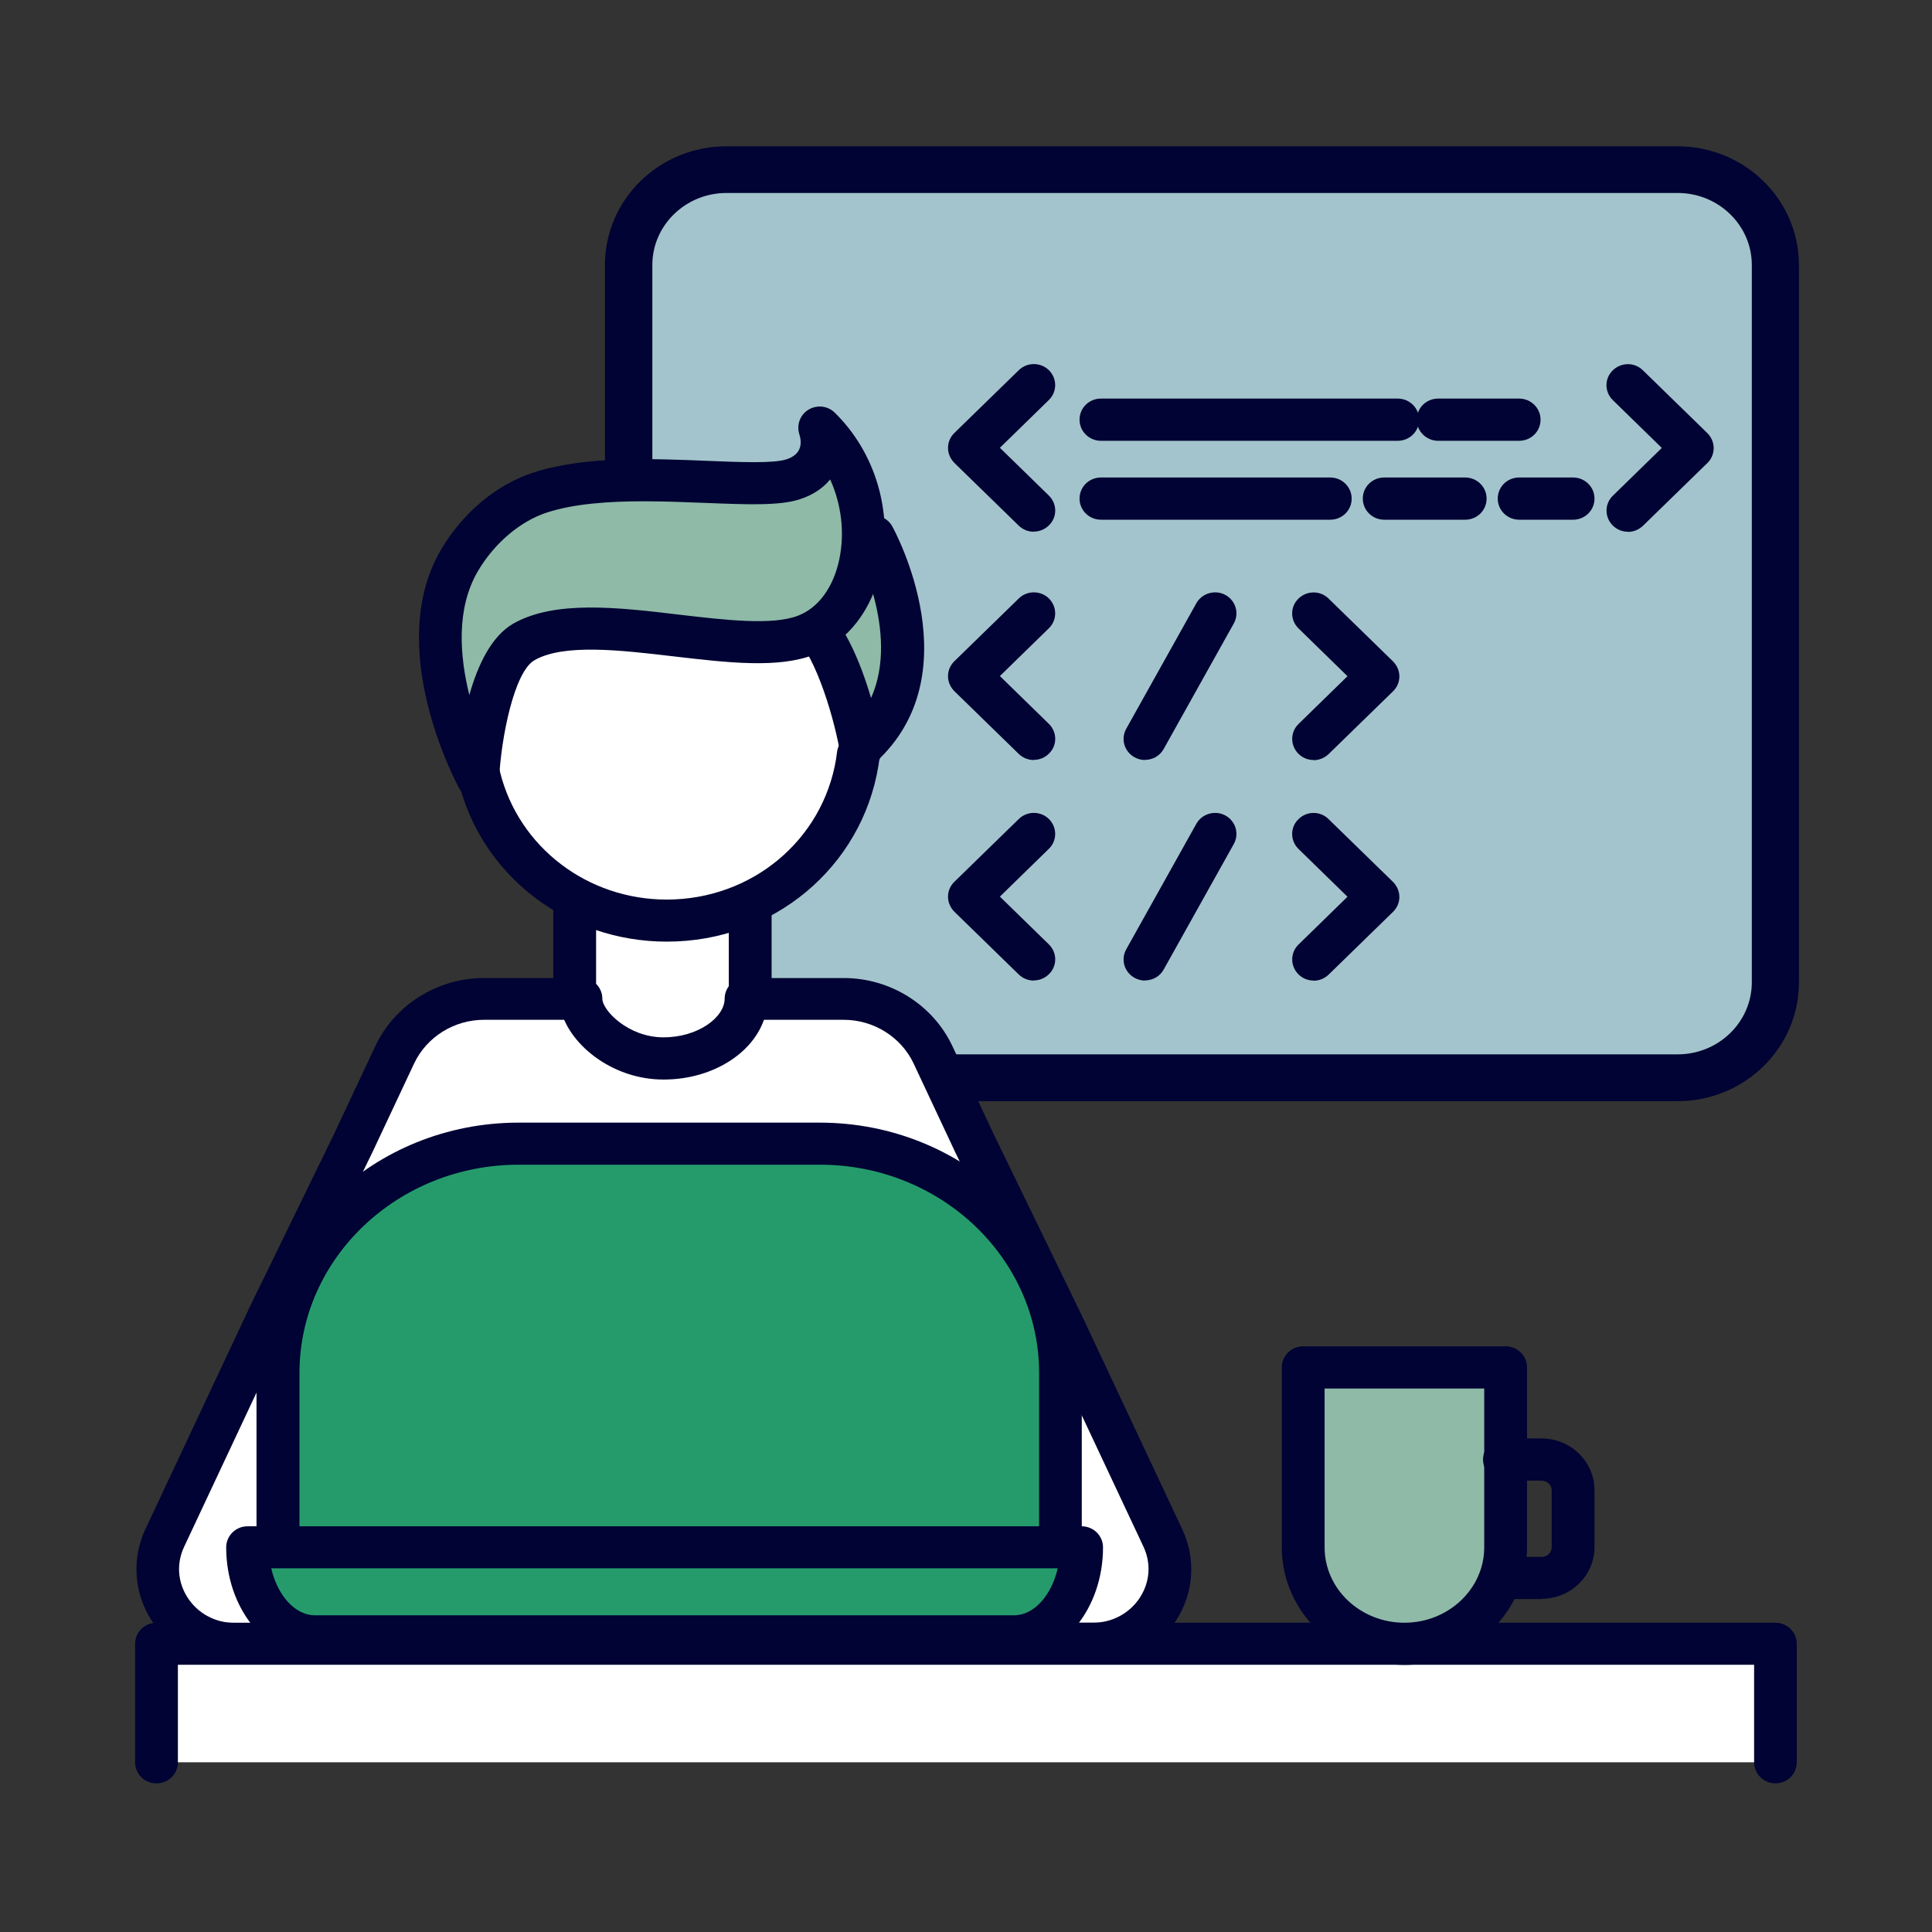 <?xml version="1.0" encoding="UTF-8"?><svg id="_レイヤー_2" xmlns="http://www.w3.org/2000/svg" viewBox="0 0 130 130"><rect x="0" y="0" width="130" height="130" fill="#333333" stroke="none"/><defs><style>.cls-1{fill:#a3c4cc;}.cls-1,.cls-2,.cls-3,.cls-4,.cls-5,.cls-6{stroke-width:0px;}.cls-7{stroke:#000333;stroke-miterlimit:10;stroke-width:.31px;}.cls-7,.cls-3{fill:#000333;}.cls-2{fill:#8ebaa7;}.cls-4{fill:none;}.cls-5{fill:#259b6c;}.cls-6{fill:#fff;}</style></defs><g id="_レイヤー_1-2"><path class="cls-1" d="m64.09,72.53h48.8c3.63,0,6.58-2.87,6.58-6.42V17.83c0-3.54-2.95-6.42-6.58-6.42H48.88c-3.63,0-6.58,2.87-6.58,6.42v54.7h21.79Z"/><path class="cls-7" d="m112.89,73.94h-48.8c-.79,0-1.44-.63-1.44-1.42s.64-1.42,1.44-1.42h48.8c2.83,0,5.14-2.24,5.14-5V17.83c0-2.76-2.31-5-5.14-5H48.88c-2.83,0-5.14,2.24-5.14,5v54.7c0,.78-.64,1.42-1.44,1.42s-1.44-.63-1.44-1.42V17.83c0-4.32,3.59-7.83,8.01-7.83h64.01c4.42,0,8.01,3.51,8.01,7.83v48.28c0,4.32-3.59,7.83-8.01,7.83Z"/><path class="cls-3" d="m69.56,35.78c-.37,0-.73-.14-1.01-.41l-4.33-4.22c-.27-.27-.43-.63-.43-1.01s.15-.74.43-1.01l4.33-4.22c.56-.55,1.47-.55,2.03,0,.56.56.56,1.45,0,2l-3.3,3.22,3.3,3.22c.56.55.57,1.45,0,2-.28.28-.65.42-1.02.42Z"/><path class="cls-3" d="m109.54,35.78c-.37,0-.74-.14-1.02-.42-.56-.56-.56-1.45,0-2l3.3-3.22-3.3-3.22c-.56-.55-.57-1.45,0-2,.56-.55,1.47-.56,2.03,0l4.33,4.22c.27.27.43.63.43,1.01s-.15.74-.43,1.01l-4.33,4.22c-.28.27-.65.41-1.01.41Z"/><path class="cls-3" d="m69.56,51.14c-.37,0-.73-.14-1.01-.41l-4.33-4.22c-.27-.27-.43-.63-.43-1.01s.15-.74.43-1.01l4.33-4.22c.56-.55,1.47-.55,2.03,0,.56.56.56,1.45,0,2l-3.3,3.22,3.3,3.22c.56.55.57,1.45,0,2-.28.28-.65.42-1.02.42Z"/><path class="cls-3" d="m88.39,51.14c-.37,0-.74-.14-1.02-.42-.56-.56-.56-1.45,0-2l3.3-3.22-3.3-3.22c-.56-.55-.57-1.45,0-2,.56-.55,1.47-.56,2.03,0l4.33,4.22c.27.27.43.63.43,1.01s-.15.74-.43,1.01l-4.33,4.22c-.28.27-.65.41-1.01.41Z"/><path class="cls-3" d="m94.05,29.66h-19.97c-.79,0-1.44-.63-1.44-1.42s.64-1.42,1.44-1.42h19.97c.79,0,1.44.63,1.44,1.42s-.64,1.42-1.44,1.42Z"/><path class="cls-3" d="m102.22,29.66h-5.45c-.79,0-1.44-.63-1.44-1.42s.64-1.42,1.44-1.42h5.45c.79,0,1.44.63,1.44,1.42s-.64,1.42-1.44,1.42Z"/><path class="cls-3" d="m89.51,34.97h-15.43c-.79,0-1.44-.63-1.44-1.42s.64-1.42,1.44-1.42h15.43c.79,0,1.44.63,1.44,1.42s-.64,1.42-1.44,1.42Z"/><path class="cls-3" d="m98.59,34.97h-5.45c-.79,0-1.44-.63-1.44-1.42s.64-1.42,1.44-1.42h5.45c.79,0,1.44.63,1.44,1.42s-.64,1.42-1.44,1.42Z"/><path class="cls-3" d="m105.85,34.97h-3.63c-.79,0-1.44-.63-1.44-1.42s.64-1.42,1.44-1.42h3.63c.79,0,1.44.63,1.44,1.42s-.64,1.42-1.44,1.42Z"/><path class="cls-3" d="m77.04,51.14c-.23,0-.47-.06-.69-.18-.7-.38-.95-1.24-.57-1.92l4.72-8.45c.38-.68,1.26-.93,1.95-.56.7.38.95,1.24.57,1.92l-4.72,8.45c-.26.47-.75.73-1.26.73Z"/><path class="cls-3" d="m69.56,65.98c-.37,0-.73-.14-1.01-.41l-4.33-4.22c-.27-.27-.43-.63-.43-1.01s.15-.74.43-1.01l4.33-4.22c.56-.55,1.47-.55,2.03,0,.56.56.56,1.45,0,2l-3.3,3.22,3.3,3.22c.56.55.57,1.45,0,2-.28.28-.65.42-1.02.42Z"/><path class="cls-3" d="m88.39,65.98c-.37,0-.74-.14-1.02-.42-.56-.56-.56-1.45,0-2l3.3-3.22-3.3-3.22c-.56-.55-.57-1.45,0-2,.56-.56,1.47-.56,2.03,0l4.33,4.22c.27.27.43.63.43,1.01s-.15.74-.43,1.01l-4.33,4.22c-.28.27-.65.41-1.01.41Z"/><path class="cls-3" d="m77.04,65.98c-.23,0-.47-.06-.69-.18-.7-.38-.95-1.24-.57-1.92l4.72-8.45c.38-.68,1.26-.93,1.95-.56.7.38.95,1.24.57,1.92l-4.72,8.45c-.26.47-.75.73-1.26.73Z"/><path class="cls-6" d="m21.43,110.61h-5.66c-3.76,0-6.25-3.8-4.69-7.13l7.06-15.03,5.62-11.53,2.79-5.94c1.08-2.29,3.43-3.77,6.02-3.77h24.2c2.59,0,4.94,1.47,6.02,3.77l2.79,5.95,5.93,12.2,6.74,14.35c1.57,3.33-.93,7.13-4.69,7.13H21.43Z"/><path class="cls-3" d="m73.55,112.03h-5.83c-.79,0-1.44-.63-1.44-1.42s.64-1.42,1.44-1.42h5.83c1.28,0,2.46-.63,3.15-1.69.68-1.05.77-2.3.24-3.43l-6.74-14.35-5.92-12.18-2.8-5.97c-.84-1.79-2.69-2.95-4.71-2.95h-24.2c-2.02,0-3.87,1.16-4.71,2.95l-2.79,5.94-5.63,11.55-7.05,15.02c-.53,1.13-.44,2.38.24,3.43.69,1.06,1.86,1.69,3.15,1.69h5.66c.79,0,1.44.63,1.44,1.42s-.64,1.42-1.44,1.42h-5.66c-2.27,0-4.35-1.12-5.57-2.99-1.2-1.85-1.36-4.15-.43-6.15l7.06-15.03,5.63-11.55,2.78-5.92c1.31-2.79,4.18-4.59,7.32-4.59h24.2c3.14,0,6.01,1.8,7.32,4.59l2.79,5.95,5.92,12.18,6.75,14.37c.94,2,.78,4.29-.42,6.15-1.22,1.87-3.3,2.99-5.57,2.99Z"/><path class="cls-6" d="m50.48,61.01v6.2h-.28c0,2.16-2.49,4.01-5.55,4.01s-5.55-2.32-5.55-4.02h-.42s0-6.19,0-6.19h11.8Z"/><path class="cls-3" d="m44.64,72.64c-3.27,0-6-2.12-6.77-4.26-.07-.05-.14-.1-.21-.17-.27-.27-.43-.63-.43-1.01v-6.2c0-.78.64-1.42,1.44-1.42s1.44.63,1.44,1.42v5.2c.27.27.42.62.42,1,0,.78,1.74,2.6,4.11,2.6s4.12-1.37,4.12-2.6c0-.3.1-.6.28-.84v-5.35c0-.78.64-1.42,1.44-1.42s1.44.63,1.44,1.42v6.2c0,.36-.14.71-.39.97-.59,2.53-3.45,4.46-6.88,4.46Z"/><path class="cls-5" d="m71.35,106.18H18.7v-13.79c0-8.52,7.25-15.43,16.19-15.43h20.27c8.94,0,16.19,6.91,16.19,15.43v13.79Z"/><path class="cls-3" d="m71.35,107.6H18.7c-.79,0-1.44-.63-1.44-1.42v-13.79c0-9.29,7.91-16.85,17.63-16.85h20.27c9.72,0,17.63,7.56,17.63,16.85v13.79c0,.78-.64,1.42-1.44,1.42Zm-51.21-2.83h49.78v-12.38c0-7.73-6.62-14.02-14.75-14.02h-20.27c-8.13,0-14.75,6.29-14.75,14.02v12.38Z"/><path class="cls-5" d="m68.23,110.11H21.2c-2.51,0-4.54-2.69-4.54-6h56.12c0,3.31-2.03,6-4.54,6Z"/><path class="cls-3" d="m68.23,111.53H21.2c-3.3,0-5.98-3.32-5.98-7.41,0-.78.64-1.42,1.44-1.42h56.12c.79,0,1.44.63,1.44,1.42,0,4.09-2.68,7.41-5.97,7.41Zm-49.98-6c.42,1.82,1.6,3.16,2.94,3.16h47.04c1.35,0,2.53-1.35,2.94-3.16H18.25Z"/><path class="cls-6" d="m57.75,50.78c-.02.17-.04.34-.07.5-.98,6.04-6.35,10.66-12.82,10.66-6.11,0-11.23-4.11-12.61-9.66-.07-.29-.13-.59-.19-.89,0,0-4.41-12.13,10.24-10.85,14.65,1.29,14.46-1.44,15.43,3.58.97,5.02.01,6.65.01,6.65Z"/><path class="cls-3" d="m44.86,63.36c-6.67,0-12.43-4.41-14-10.73-.07-.29-.13-.59-.19-.88-.29-.88-1.78-5.89,1-9.43,2.01-2.56,5.63-3.63,10.77-3.18,5.08.45,8.34.4,10.5.37,4.55-.07,5.43.26,6.22,4.35.85,4.38.32,6.5,0,7.3-.02.12-.03.23-.05.35-1.12,6.86-7.1,11.85-14.23,11.85Zm-4.66-21.49c-3.02,0-5.12.73-6.26,2.17-2.03,2.58-.54,6.84-.52,6.88.03.08.05.16.06.24.05.27.1.53.17.8,1.26,5.04,5.87,8.57,11.21,8.57,5.71,0,10.5-3.98,11.4-9.47.02-.15.04-.29.06-.44.02-.17.07-.34.15-.49.05-.11.64-1.65-.15-5.73-.12-.61-.34-1.73-.52-1.93-.25-.15-1.57-.13-2.84-.11-2.22.03-5.57.07-10.79-.38-.69-.06-1.35-.09-1.97-.09Z"/><path class="cls-2" d="m58.77,36.1s4.92,8.94-.85,14.18c0,0-1.27-7.09-3.95-8.88l4.79-5.3Z"/><path class="cls-3" d="m57.93,51.69c-.15,0-.31-.02-.46-.07-.5-.17-.86-.58-.96-1.09-.49-2.7-1.84-6.96-3.34-7.96-.66-.44-.83-1.32-.38-1.97.45-.65,1.34-.82,2-.37,1.89,1.26,3.12,4.35,3.82,6.74,1.99-4.43-1.06-10.13-1.1-10.2-.38-.69-.11-1.55.58-1.92.7-.37,1.57-.12,1.95.57.22.4,5.38,9.98-1.14,15.89-.27.25-.62.38-.97.38Z"/><path class="cls-2" d="m32.15,52.34s-4.74-8.73-1.21-14.67c1.35-2.28,3.41-3.89,5.43-4.54,5.44-1.77,14.32,0,17-.87,2.68-.87,1.79-3.49,1.79-3.49,4.48,4.37,3.58,12.22-.9,13.97-4.47,1.75-14.55-2.07-19,.46-2.71,1.54-3.11,9.15-3.11,9.15Z"/><path class="cls-3" d="m32.15,53.76c-.52,0-1.01-.28-1.27-.75-.21-.39-5.07-9.5-1.19-16.05,1.47-2.48,3.74-4.37,6.22-5.17,3.44-1.12,8.02-.93,11.7-.78,2.19.09,4.45.18,5.3-.1,1.06-.34,1.06-1.12.87-1.71-.19-.62.06-1.3.63-1.64.56-.33,1.28-.26,1.75.2,2.72,2.65,3.92,6.64,3.14,10.41-.59,2.85-2.24,4.99-4.52,5.88-2.41.94-5.81.54-9.41.12-3.65-.43-7.43-.87-9.4.25-1.38.78-2.25,5.23-2.39,8-.03.64-.49,1.17-1.12,1.31-.1.02-.21.03-.31.03Zm11.17-20.03c-2.34,0-4.68.16-6.5.75-1.8.58-3.53,2.05-4.64,3.91-1.51,2.54-1.25,5.75-.6,8.38.56-2,1.48-3.96,2.96-4.81,2.8-1.59,7.06-1.09,11.17-.6,3.09.36,6.28.74,8.01.06,1.36-.53,2.37-1.92,2.76-3.81.37-1.79.13-3.69-.62-5.35-.41.5-1.06,1.02-2.06,1.34-1.36.44-3.55.35-6.33.24-1.31-.05-2.74-.11-4.17-.11Z"/><rect class="cls-6" x="10.53" y="110.61" width="108.93" height="7.97"/><path class="cls-3" d="m119.47,120c-.79,0-1.44-.63-1.44-1.42v-6.56H11.97v6.56c0,.78-.64,1.42-1.44,1.42s-1.44-.63-1.44-1.42v-7.97c0-.78.64-1.42,1.44-1.42h108.93c.79,0,1.44.63,1.44,1.42v7.97c0,.78-.64,1.42-1.44,1.42Z"/><path class="cls-2" d="m94.5,110.61h0c-3.76,0-6.81-2.91-6.81-6.49v-12.11h13.62v12.11c0,3.58-3.05,6.49-6.81,6.49Z"/><path class="cls-3" d="m94.5,112.03c-4.55,0-8.25-3.55-8.25-7.91v-12.11c0-.78.64-1.42,1.44-1.42h13.62c.79,0,1.44.63,1.44,1.42v12.11c0,4.36-3.7,7.91-8.25,7.91Zm-5.37-18.6v10.69c0,2.8,2.41,5.07,5.37,5.07s5.37-2.28,5.37-5.07v-10.69h-10.74Z"/><path class="cls-3" d="m103.73,107.6h-2.42c-.79,0-1.44-.63-1.44-1.42s.64-1.42,1.44-1.42h2.42c.38,0,.68-.29.68-.65v-3.83c0-.36-.31-.65-.68-.65h-2.5c-.79,0-1.44-.63-1.44-1.42s.64-1.42,1.44-1.42h2.5c1.96,0,3.56,1.56,3.56,3.48v3.83c0,1.92-1.6,3.48-3.56,3.48Z"/><rect class="cls-4" width="130" height="130"/></g></svg>